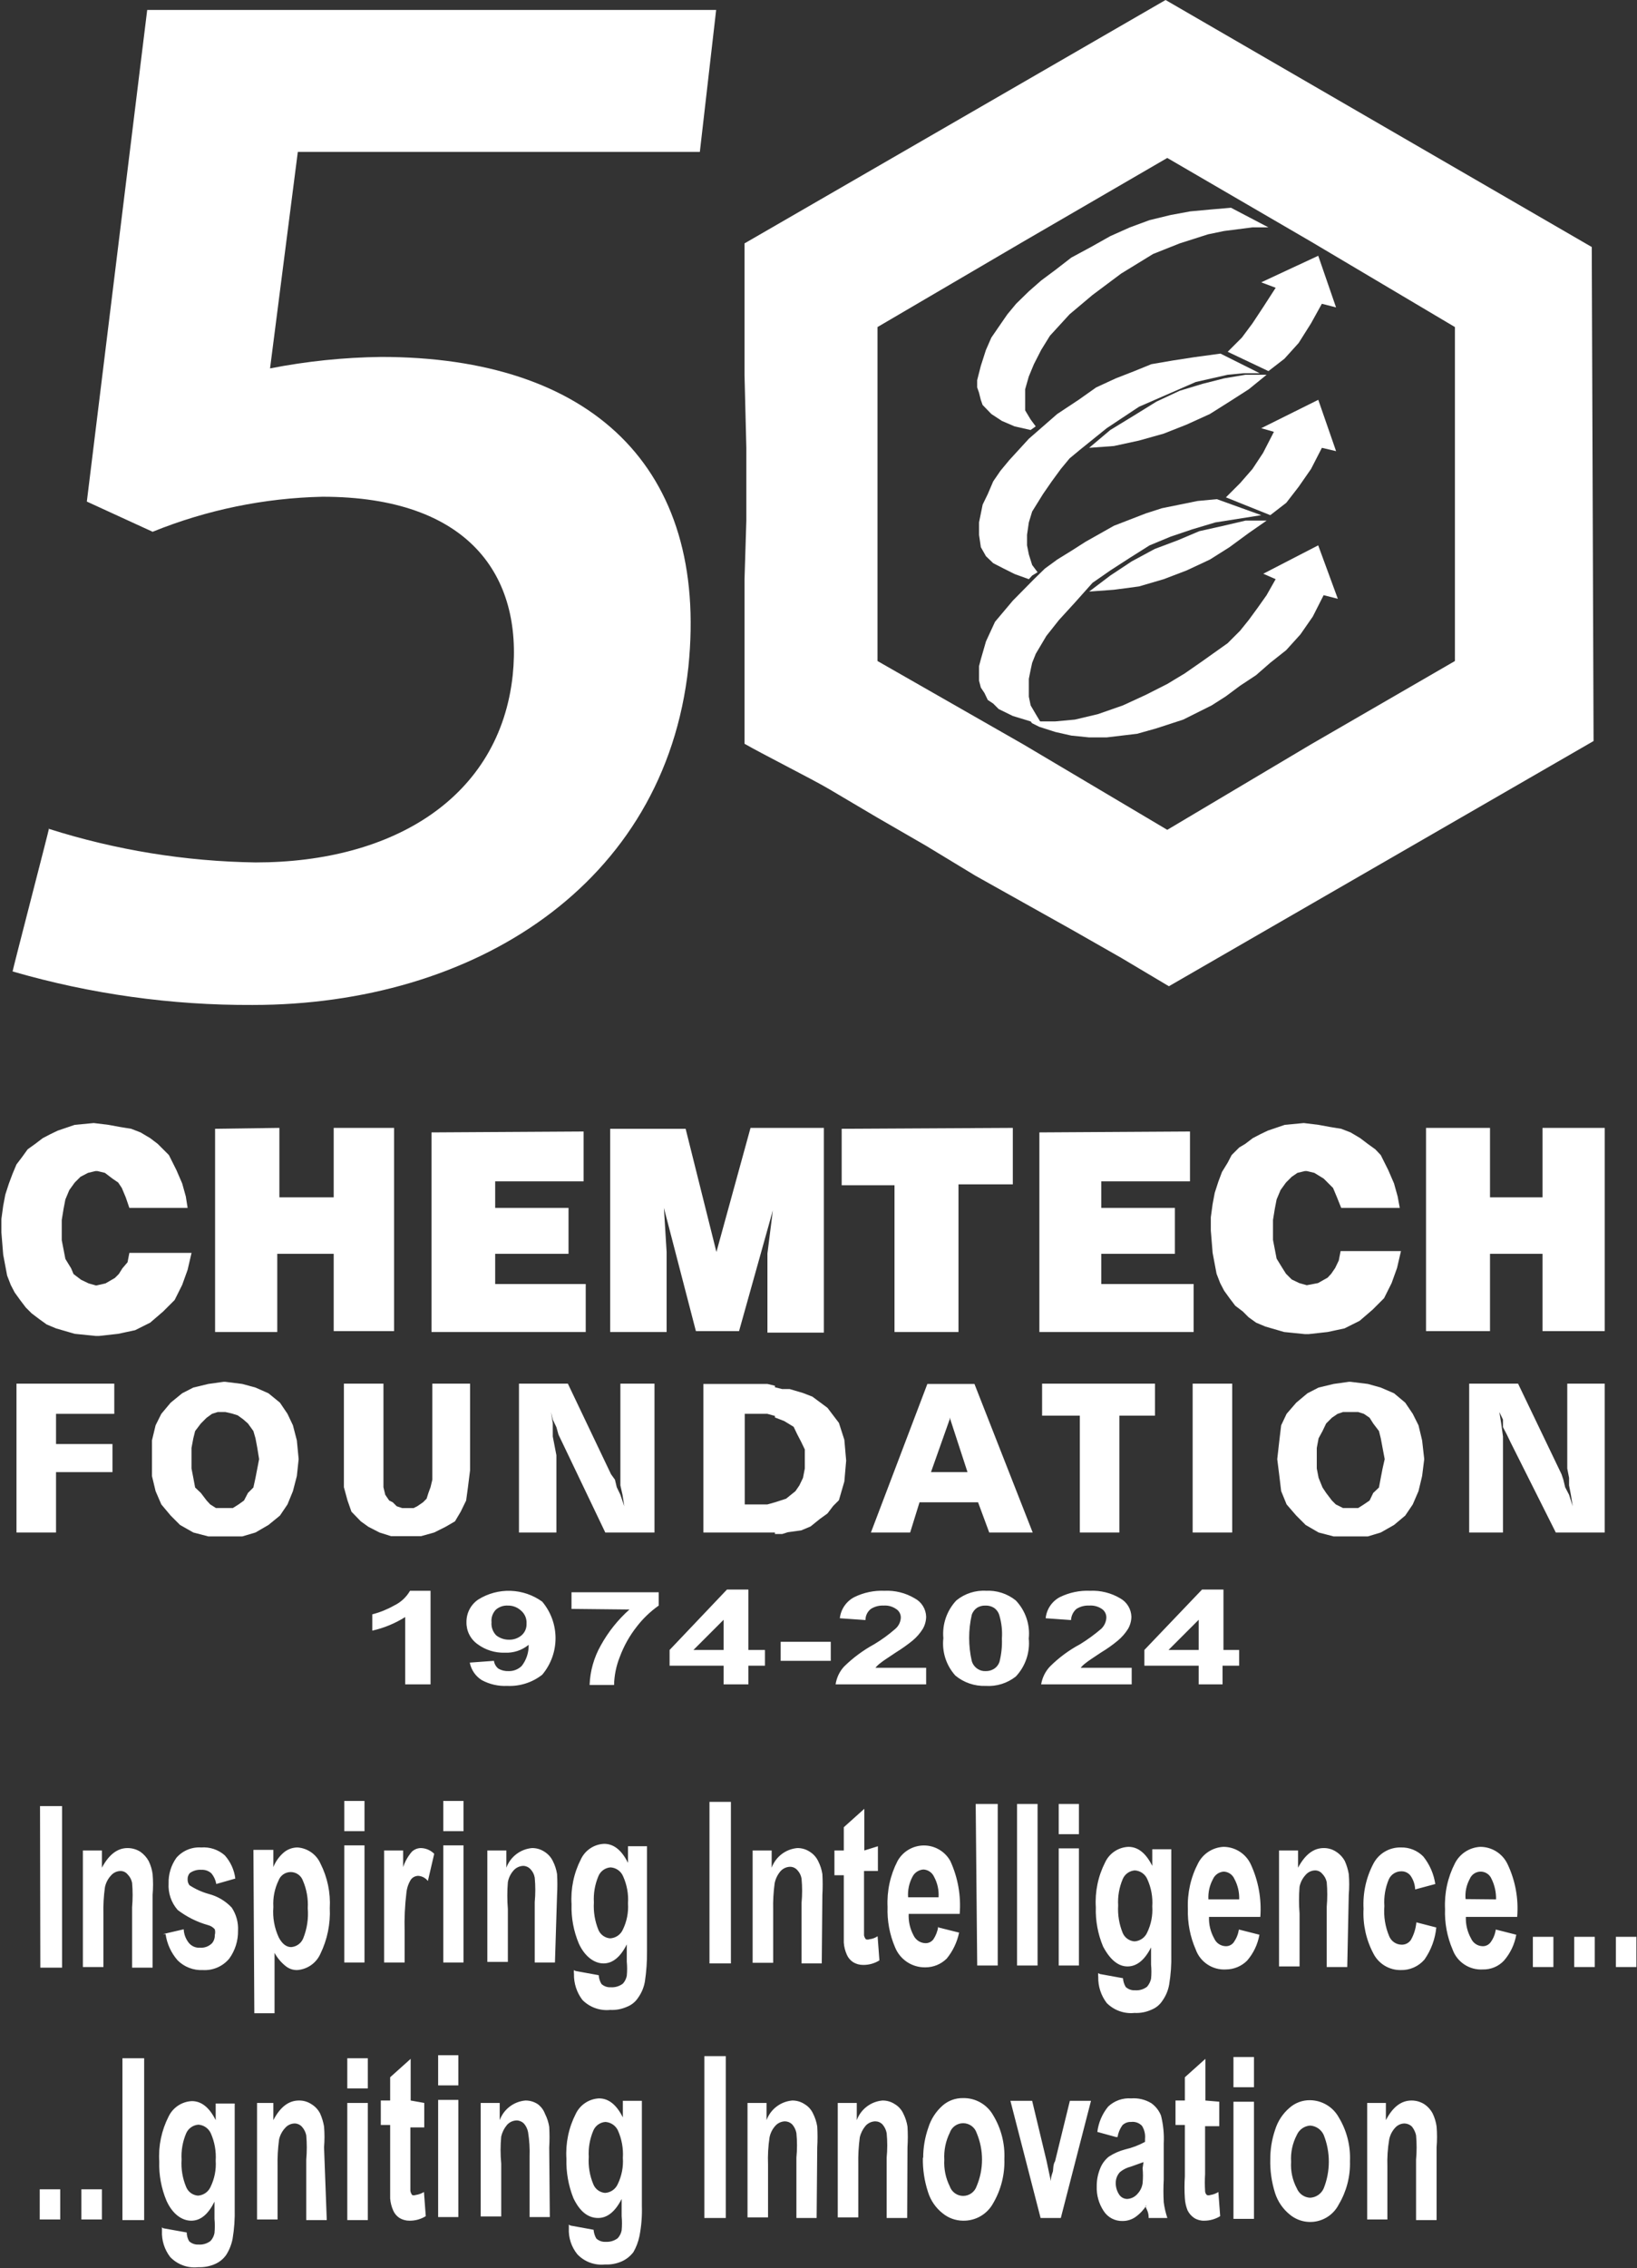 <?xml version="1.0" encoding="UTF-8"?> <svg xmlns="http://www.w3.org/2000/svg" width="847" height="1173" viewBox="0 0 847 1173" fill="none"><rect x="0" y="0" width="847" height="1173" fill="#333333" stroke="none"/> <path fill-rule="evenodd" clip-rule="evenodd" d="M603.079 0L385.223 125.872V193.962L386.16 231.599V269.235L385.223 299.532V310.62V384.644C389.356 387.049 397.684 391.407 406.152 395.837C415.282 400.615 424.575 405.477 428.95 408.07L453.781 422.75L478.924 437.273L504.692 452.89L529.523 466.789L554.354 480.688L580.122 495.368L604.796 510.048L824.526 383.239L823.589 127.746L603.079 0ZM678.293 124.942L603.958 81.684L529.465 124.942L454.035 169.138V255.5V341.861L529.465 384.964L603.958 429.16L678.293 384.964L752.786 341.861V255.5V169.138L678.293 124.942Z" fill="white"></path> <path fill-rule="evenodd" clip-rule="evenodd" d="M635.219 181.933L642.558 174.593L648.024 167.253L653.49 158.976L660.049 148.825L652.553 146.014L682.069 132.271L691.283 158.976L683.943 157.102L678.321 167.253L671.918 177.404L664.578 185.524L656.301 191.927L635.219 181.933Z" fill="white"></path> <path fill-rule="evenodd" clip-rule="evenodd" d="M634.301 257.214L641.641 249.874L648.044 242.534L653.51 234.257L659.132 223.325L652.573 221.451L682.089 206.771L691.303 233.32L683.963 231.602L678.341 242.534L671.938 251.748L665.535 260.025L657.258 266.428L634.301 257.214Z" fill="white"></path> <path fill-rule="evenodd" clip-rule="evenodd" d="M537.751 373.081H546.029L556.179 372.144L568.048 369.333L581.01 364.804L592.879 359.338L603.968 353.716L613.025 348.25L622.239 341.847L635.201 332.633L641.604 326.23L646.133 320.608L650.818 314.205L655.347 307.802L660.032 299.525L653.629 296.714L682.052 282.034L692.203 309.676L684.863 307.802L679.24 318.89L672.838 328.104L665.497 336.225L657.221 342.784L649.88 349.187L641.604 354.653L634.264 360.119L626.924 364.804L612.244 372.144L598.345 376.673L588.351 379.484L572.578 381.358H563.519L554.305 380.421L546.029 378.547L537.751 375.892L534.003 374.018L533.223 373.081H537.751Z" fill="white"></path> <path fill-rule="evenodd" clip-rule="evenodd" d="M563.535 305.939L576.341 305.002L589.303 303.284L602.108 299.536L613.977 295.007L626.003 289.385L636.154 282.982L646.148 275.642L655.363 269.239H644.431L632.405 272.05L620.537 274.705L609.449 279.39L597.424 283.919L585.555 290.322L574.467 297.662L563.535 305.939Z" fill="white"></path> <path fill-rule="evenodd" clip-rule="evenodd" d="M563.535 231.601L576.341 230.664L589.303 227.853L602.108 224.261L613.977 219.576L626.003 214.11L636.154 207.707L646.148 201.304L655.363 193.808H644.431L633.342 195.682L622.255 198.493L610.386 202.085L598.361 207.707L586.492 215.047L574.467 222.387L563.535 231.601Z" fill="white"></path> <path fill-rule="evenodd" clip-rule="evenodd" d="M656.297 117.594L636.932 107.443L626 108.38L615.849 109.317L605.699 111.191L594.767 113.846L584.615 117.594L574.465 122.123L564.47 127.745L554.318 133.211L546.042 139.614L538.702 145.08L532.299 150.702L525.74 157.105L521.211 162.571L516.682 169.13L512.934 174.596L510.123 180.998L507.468 189.275L505.594 196.615V200.363L506.531 203.018L507.468 206.766L508.405 209.421L512.934 214.106L518.4 217.698L524.959 220.509L533.236 222.383L535.891 220.509L533.236 216.917L530.425 212.232V206.766V201.301L532.299 194.741L534.954 188.338L538.702 180.998L543.231 173.659L553.381 162.571L565.25 152.576L580.087 141.488L596.641 131.337L610.384 125.871L625.063 121.186L633.34 119.468L640.68 118.531L648.02 117.594H656.297Z" fill="white"></path> <path fill-rule="evenodd" clip-rule="evenodd" d="M651.8 193.024L631.498 182.873L617.755 184.747L606.667 186.465L595.735 188.339L586.521 192.087L577.308 195.679L567.156 200.364L558.099 206.767L547.011 214.107L532.331 226.913L522.179 238.001L517.651 243.467L513.903 248.933L511.092 255.492L508.436 260.958L506.562 270.172V276.575L507.499 282.978L510.155 287.663L513.903 291.255L519.368 294.066L524.99 296.877L532.331 299.532L534.048 297.658L536.859 295.94L534.048 292.192L532.331 286.726L531.394 282.041V276.575L532.331 270.172L534.048 264.55L536.859 260.021L539.67 255.492L544.2 248.933L548.885 242.53L553.413 237.064L558.88 232.535L572.623 221.447L589.333 210.359L604.013 203.956L618.692 197.553L626.969 195.679L635.247 193.805L643.523 193.024H651.8Z" fill="white"></path> <path fill-rule="evenodd" clip-rule="evenodd" d="M629.624 258.151L652.581 266.428L640.712 268.302L628.843 270.176L616.818 273.768L605.73 277.516L594.798 282.045L584.647 288.448L574.497 295.007L565.282 301.41L556.224 311.561L547.948 320.619L541.389 328.896L535.922 338.11L534.048 342.795L533.268 346.387L532.331 351.072V355.601V360.286L533.268 364.815L535.922 369.344L538.733 374.029H536.859L533.268 373.092L524.053 370.281L516.714 366.689L513.903 363.878L511.092 362.004L509.373 358.412L507.499 355.601L506.562 352.009V348.261V344.513L507.499 340.921L510.155 331.707L514.84 321.556L524.053 310.624L534.985 299.536L540.607 294.07L547.011 289.385L554.35 284.856L561.691 280.171L576.371 271.894L592.924 265.491L601.201 262.836L610.415 260.962L619.63 259.088L629.624 258.151Z" fill="white"></path> <path fill-rule="evenodd" clip-rule="evenodd" d="M25.409 428.685C59.978 439.648 95.966 445.488 132.228 446.02C204.065 446.02 258.569 411.975 265.284 349.195C270.594 297.815 242.64 256.899 166.898 256.899C136.733 257.546 106.938 263.685 78.974 275.015L44.93 259.398L76.163 5.155H370.542L362.109 78.554H154.092L139.724 190.527C158.663 186.819 177.898 184.833 197.194 184.593C305.42 184.593 366.794 241.282 356.174 344.978C343.993 457.733 244.982 519.732 130.666 519.732C88.665 519.931 46.852 514.093 6.512 502.397C6.512 501.616 25.409 428.997 25.409 428.217" fill="white"></path> <path fill-rule="evenodd" clip-rule="evenodd" d="M743.304 1148.15H732.685V1116.92C733.062 1112.71 733.062 1108.47 732.685 1104.27C732.313 1102.61 731.565 1101.06 730.499 1099.74C729.479 1098.78 728.148 1098.23 726.751 1098.18C725.797 1098.18 724.857 1098.39 723.994 1098.8C723.131 1099.2 722.366 1099.79 721.753 1100.52C720.247 1102.19 719.222 1104.24 718.786 1106.45C718 1111.09 717.686 1115.8 717.849 1120.51V1147.84H707.386V1087.56H717.068V1096.46C720.66 1089.59 725.033 1086.31 730.343 1086.31C732.662 1086.3 734.935 1086.95 736.902 1088.18C738.744 1089.4 740.248 1091.07 741.274 1093.02C742.298 1095.14 742.983 1097.41 743.304 1099.74C743.607 1103.32 743.607 1106.93 743.304 1110.51V1148.15ZM668.031 1118.01C667.719 1122.78 668.746 1127.54 670.998 1131.75C671.563 1133.13 672.51 1134.32 673.727 1135.18C674.945 1136.03 676.382 1136.53 677.87 1136.59C679.375 1136.52 680.83 1136.02 682.071 1135.17C683.312 1134.31 684.291 1133.13 684.897 1131.75C688.435 1122.88 688.435 1112.98 684.897 1104.11C684.276 1102.74 683.294 1101.57 682.056 1100.71C680.818 1099.86 679.37 1099.36 677.87 1099.27C676.392 1099.37 674.971 1099.88 673.76 1100.73C672.548 1101.58 671.593 1102.75 670.998 1104.11C668.749 1108.38 667.722 1113.19 668.031 1118.01ZM657.256 1117.07C657.198 1111.76 658.043 1106.48 659.754 1101.45C661.116 1097.02 663.717 1093.06 667.25 1090.05C670.178 1087.47 673.966 1086.08 677.87 1086.15C680.909 1086.19 683.884 1087.03 686.49 1088.6C689.097 1090.16 691.242 1092.39 692.706 1095.05C696.827 1101.86 698.837 1109.74 698.484 1117.7C698.722 1125.54 696.718 1133.29 692.706 1140.03C691.586 1142.24 689.983 1144.18 688.014 1145.69C686.046 1147.2 683.762 1148.25 681.333 1148.76C678.903 1149.27 676.39 1149.23 673.98 1148.64C671.569 1148.04 669.322 1146.92 667.407 1145.34C663.832 1142.47 661.173 1138.61 659.754 1134.25C657.927 1128.5 657.083 1122.48 657.256 1116.45M638.203 1086.93H648.822V1147.52H638.203V1086.93ZM638.203 1063.82H648.822V1079.44H638.203V1063.82ZM630.864 1086.93V1099.58H623.523V1124.41C623.345 1127.27 623.345 1130.14 623.523 1133C623.51 1133.41 623.587 1133.82 623.749 1134.2C623.911 1134.58 624.154 1134.91 624.46 1135.19C625.015 1135.39 625.623 1135.39 626.178 1135.19C627.676 1134.96 629.112 1134.43 630.395 1133.63L631.332 1146.12C628.846 1147.66 625.979 1148.47 623.055 1148.46C621.235 1148.52 619.439 1148.03 617.901 1147.06C616.436 1146.08 615.252 1144.73 614.465 1143.15C613.656 1141.16 613.182 1139.05 613.06 1136.91C612.808 1133.11 612.808 1129.3 613.06 1125.5V1098.96H608.219V1086.31H613.06V1074.28L623.679 1064.76V1086.31L630.864 1086.93ZM591.665 1118.16L585.105 1120.51C583.043 1121.01 581.121 1121.97 579.483 1123.32C578.06 1124.84 577.277 1126.86 577.297 1128.94C577.269 1131.05 577.867 1133.11 579.015 1134.87C579.463 1135.59 580.084 1136.18 580.822 1136.59C581.559 1137 582.388 1137.21 583.231 1137.22C584.289 1137.16 585.324 1136.88 586.266 1136.4C587.208 1135.91 588.037 1135.23 588.698 1134.41C590.043 1132.93 590.913 1131.08 591.196 1129.1C591.439 1126.5 591.439 1123.89 591.196 1121.29L591.665 1118.16ZM577.453 1105.2L567.771 1102.55C568.364 1097.73 570.313 1093.18 573.392 1089.43C574.97 1087.94 576.84 1086.8 578.884 1086.07C580.927 1085.35 583.099 1085.05 585.261 1085.21C588.925 1084.93 592.587 1085.8 595.726 1087.71C597.972 1089.32 599.707 1091.54 600.722 1094.11C601.899 1098.81 602.373 1103.65 602.128 1108.48V1127.22C601.909 1131.12 601.909 1135.03 602.128 1138.94C602.489 1141.7 603.116 1144.42 604.002 1147.06H594.32C594.32 1145.96 594.319 1144.56 593.226 1142.37C592.133 1140.18 593.226 1140.81 593.226 1140.5C591.712 1142.88 589.75 1144.95 587.448 1146.59C585.518 1147.91 583.231 1148.62 580.889 1148.62C578.943 1148.68 577.014 1148.24 575.289 1147.34C573.565 1146.44 572.104 1145.1 571.051 1143.46C568.543 1139.68 567.287 1135.2 567.459 1130.66C567.426 1127.56 568.01 1124.48 569.177 1121.6C570.102 1119.15 571.666 1117 573.705 1115.35C576.296 1113.66 579.143 1112.39 582.138 1111.61C585.735 1110.78 589.203 1109.47 592.446 1107.7V1106.14C592.686 1103.79 592.137 1101.43 590.884 1099.42C590.175 1098.67 589.295 1098.08 588.317 1097.73C587.34 1097.38 586.292 1097.26 585.261 1097.39C584.428 1097.35 583.594 1097.47 582.814 1097.77C582.033 1098.07 581.325 1098.52 580.733 1099.11C579.435 1100.92 578.578 1103.01 578.234 1105.2M538.411 1147.06L522.794 1086.46H534.039L541.534 1117.7L543.721 1128C543.721 1125.35 544.658 1123.63 544.814 1122.85C544.97 1122.07 544.814 1119.41 545.908 1117.7L553.56 1086.46H564.492L548.875 1147.06H538.411ZM488.593 1116.92C488.318 1121.66 489.287 1126.4 491.404 1130.66C491.897 1132.11 492.833 1133.37 494.079 1134.26C495.326 1135.16 496.82 1135.64 498.353 1135.64C499.887 1135.64 501.381 1135.16 502.627 1134.26C503.874 1133.37 504.81 1132.11 505.303 1130.66C507.154 1126.29 508.108 1121.59 508.108 1116.84C508.108 1112.09 507.154 1107.39 505.303 1103.02C504.81 1101.56 503.874 1100.3 502.627 1099.41C501.381 1098.52 499.887 1098.04 498.353 1098.04C496.82 1098.04 495.326 1098.52 494.079 1099.41C492.833 1100.3 491.897 1101.56 491.404 1103.02C489.288 1107.33 488.32 1112.12 488.593 1116.92ZM477.662 1115.98C477.654 1110.66 478.551 1105.38 480.316 1100.36C481.68 1095.96 484.217 1092.02 487.656 1088.96C490.583 1086.38 494.372 1084.99 498.275 1085.06C501.44 1084.99 504.565 1085.78 507.315 1087.35C510.065 1088.92 512.338 1091.2 513.892 1093.96C518.013 1100.77 520.024 1108.65 519.67 1116.6C519.929 1124.6 517.926 1132.5 513.892 1139.4C512.372 1142.2 510.111 1144.53 507.356 1146.13C504.601 1147.72 501.459 1148.53 498.275 1148.46C494.464 1148.43 490.776 1147.11 487.812 1144.71C484.188 1141.89 481.518 1138.02 480.16 1133.63C478.274 1127.88 477.377 1121.86 477.505 1115.82M469.384 1147.06H458.765V1115.82C459.173 1111.62 459.173 1107.38 458.765 1103.17C458.455 1101.49 457.7 1099.93 456.578 1098.64C456.092 1098.14 455.509 1097.75 454.865 1097.48C454.22 1097.21 453.528 1097.08 452.83 1097.08C451.881 1097.11 450.946 1097.33 450.086 1097.73C449.226 1098.13 448.459 1098.71 447.833 1099.42C446.389 1101.14 445.373 1103.17 444.866 1105.36C444.237 1110.02 443.976 1114.72 444.085 1119.41V1146.74H433.466V1087.56H443.304V1096.46C444.328 1093.68 446.12 1091.25 448.47 1089.46C450.82 1087.66 453.631 1086.57 456.578 1086.31C458.852 1086.28 461.082 1086.93 462.982 1088.18C464.898 1089.31 466.423 1091 467.354 1093.02C468.43 1095.13 469.168 1097.4 469.541 1099.74C469.764 1103.33 469.764 1106.92 469.541 1110.51L469.384 1147.06ZM422.534 1147.06H412.071V1115.82C412.478 1111.62 412.478 1107.38 412.071 1103.17C411.761 1101.49 411.005 1099.93 409.884 1098.64C408.881 1097.66 407.54 1097.1 406.136 1097.08C405.186 1097.11 404.252 1097.33 403.392 1097.73C402.532 1098.13 401.764 1098.71 401.139 1099.42C399.633 1101.1 398.607 1103.15 398.171 1105.36C397.461 1110.01 397.2 1114.72 397.391 1119.41V1146.74H386.771V1087.56H396.61V1096.46C397.634 1093.68 399.425 1091.25 401.775 1089.46C404.125 1087.66 406.937 1086.57 409.884 1086.31C412.157 1086.28 414.387 1086.93 416.286 1088.18C418.203 1089.31 419.729 1091 420.66 1093.02C421.735 1095.13 422.473 1097.4 422.846 1099.74C423.053 1103.33 423.053 1106.92 422.846 1110.51L422.534 1147.06ZM364.439 1063.35H375.527V1147.06H364.439V1063.35ZM304.626 1115.51C304.314 1120.31 305.115 1125.12 306.968 1129.57C307.459 1130.81 308.291 1131.9 309.367 1132.7C310.444 1133.5 311.722 1133.98 313.059 1134.09C314.463 1134.01 315.818 1133.55 316.975 1132.75C318.132 1131.95 319.046 1130.85 319.618 1129.57C321.675 1125.35 322.591 1120.66 322.273 1115.98C322.578 1111.16 321.721 1106.34 319.774 1101.92C319.202 1100.64 318.288 1099.54 317.131 1098.74C315.974 1097.94 314.619 1097.47 313.215 1097.39C311.856 1097.49 310.553 1097.97 309.449 1098.77C308.346 1099.57 307.486 1100.66 306.968 1101.92C305.154 1106.21 304.352 1110.86 304.626 1115.51ZM295.1 1150.96L307.124 1153.15C307.256 1154.74 307.736 1156.29 308.53 1157.68C309.18 1158.27 309.944 1158.73 310.776 1159.03C311.608 1159.32 312.491 1159.45 313.372 1159.39C315.611 1159.54 317.827 1158.87 319.618 1157.52C320.66 1156.38 321.363 1154.98 321.648 1153.46C321.878 1151.02 321.878 1148.56 321.648 1146.12V1137.22C318.316 1143.78 314.257 1147.06 309.467 1147.06C304.158 1147.06 299.941 1143.62 296.661 1136.75C294.105 1130.29 292.883 1123.39 293.07 1116.45C292.568 1108.4 294.24 1100.36 297.911 1093.18C299.009 1090.89 300.706 1088.94 302.824 1087.54C304.941 1086.13 307.398 1085.33 309.935 1085.21C314.933 1085.21 318.994 1088.49 322.273 1095.05V1086.46H332.112V1140.81C332.282 1146.05 331.862 1151.28 330.862 1156.43C330.27 1159.33 329.215 1162.13 327.739 1164.7C326.218 1166.71 324.236 1168.31 321.961 1169.39C319.177 1170.67 316.122 1171.26 313.059 1171.11C310.417 1171.39 307.744 1171.06 305.251 1170.14C302.757 1169.22 300.513 1167.73 298.692 1165.8C295.635 1162.01 294.079 1157.23 294.319 1152.37C294.319 1152.37 294.319 1151.27 294.319 1150.49M284.48 1146.59H274.017V1115.35C274.165 1111.12 273.904 1106.89 273.236 1102.7C272.926 1101.03 272.171 1099.46 271.049 1098.18C270.047 1097.19 268.705 1096.63 267.302 1096.61C266.352 1096.64 265.418 1096.86 264.557 1097.26C263.697 1097.66 262.93 1098.24 262.304 1098.96C260.861 1100.67 259.844 1102.71 259.337 1104.89C258.887 1109.56 258.887 1114.27 259.337 1118.95V1146.28H248.717V1087.56H258.556V1096.46C259.58 1093.68 261.371 1091.25 263.721 1089.46C266.071 1087.66 268.883 1086.57 271.83 1086.31C274.104 1086.28 276.334 1086.93 278.234 1088.18C279.942 1089.45 281.245 1091.18 281.981 1093.18C283.057 1095.29 283.795 1097.55 284.168 1099.89C284.375 1103.48 284.375 1107.08 284.168 1110.67L284.48 1146.59ZM226.698 1085.99H237.161V1146.59H226.698V1085.99ZM226.698 1062.88H237.161V1078.5H226.698V1062.88ZM219.514 1087.56V1100.21H212.33V1124.41C212.33 1129.41 212.33 1132.22 212.33 1133C212.449 1133.8 212.772 1134.55 213.267 1135.19C213.821 1135.39 214.431 1135.39 214.985 1135.19C216.535 1134.97 218.023 1134.44 219.358 1133.63L220.295 1146.12C217.764 1147.69 214.839 1148.5 211.862 1148.46C210.047 1148.48 208.263 1147.99 206.708 1147.06C205.251 1146.11 204.109 1144.75 203.428 1143.15C202.557 1141.17 202.029 1139.06 201.867 1136.91C201.867 1135.03 201.867 1131.28 201.867 1125.5V1098.96H197.026V1086.31H201.867V1074.28L212.486 1064.76V1086.31L219.514 1087.56ZM179.691 1087.56H190.31V1148.15H179.691V1087.56ZM179.691 1064.44H190.31V1080.06H179.691V1064.44ZM169.072 1148.15H158.452V1116.92C158.829 1112.71 158.829 1108.47 158.452 1104.27C158.09 1102.57 157.281 1101.01 156.109 1099.74C155.164 1098.76 153.874 1098.2 152.518 1098.18C151.565 1098.18 150.623 1098.39 149.76 1098.8C148.897 1099.2 148.133 1099.79 147.52 1100.52C145.97 1102.18 144.892 1104.23 144.397 1106.45C143.768 1111.11 143.507 1115.81 143.616 1120.51V1147.84H132.997V1087.56H141.429V1096.46C145.021 1089.59 149.394 1086.31 154.703 1086.31C156.977 1086.28 159.207 1086.93 161.107 1088.18C163.035 1089.34 164.602 1091.02 165.635 1093.02C166.59 1095.17 167.272 1097.42 167.666 1099.74C167.968 1103.32 167.968 1106.93 167.666 1110.51L169.072 1148.15ZM93.954 1116.92C93.642 1121.72 94.443 1126.53 96.296 1130.97C96.787 1132.22 97.618 1133.3 98.695 1134.11C99.771 1134.91 101.05 1135.39 102.387 1135.5C103.791 1135.42 105.146 1134.96 106.303 1134.16C107.46 1133.36 108.374 1132.26 108.946 1130.97C111.003 1126.75 111.919 1122.07 111.602 1117.38C111.906 1112.57 111.049 1107.75 109.102 1103.33C108.543 1102.07 107.652 1100.98 106.525 1100.18C105.398 1099.38 104.076 1098.91 102.7 1098.8C101.318 1098.89 99.989 1099.36 98.858 1100.16C97.728 1100.96 96.841 1102.06 96.296 1103.33C94.482 1107.62 93.681 1112.27 93.954 1116.92ZM84.427 1152.37L96.609 1154.55C96.627 1156.14 97.058 1157.7 97.859 1159.08C98.508 1159.68 99.271 1160.14 100.103 1160.43C100.935 1160.73 101.819 1160.85 102.7 1160.8C104.942 1160.97 107.169 1160.3 108.946 1158.93C109.988 1157.79 110.691 1156.38 110.976 1154.86C111.206 1152.42 111.206 1149.97 110.976 1147.52V1138.62C107.697 1145.18 103.793 1148.46 98.952 1148.46C94.111 1148.46 89.269 1145.03 86.146 1138.15C83.456 1131.73 82.177 1124.81 82.397 1117.85C81.895 1109.8 83.568 1101.77 87.239 1094.58C88.337 1092.29 90.034 1090.34 92.152 1088.94C94.269 1087.54 96.727 1086.74 99.263 1086.62C104.261 1086.62 108.322 1089.9 111.602 1096.46V1087.87H121.439V1142.21C121.57 1147.44 121.205 1152.67 120.347 1157.83C119.778 1160.77 118.666 1163.58 117.067 1166.11C115.651 1168.15 113.708 1169.77 111.445 1170.79C108.652 1172.05 105.604 1172.64 102.543 1172.51C99.877 1172.81 97.177 1172.49 94.657 1171.57C92.136 1170.64 89.865 1169.15 88.02 1167.2C85.082 1163.36 83.589 1158.6 83.803 1153.77V1151.9M63.345 1064.44H74.589V1148.15H63.345V1064.44ZM42.106 1132.22H52.725V1147.84H42.106V1132.22ZM20.555 1132.22H31.174V1147.84H20.555V1132.22ZM836.069 1001.66H846.688V1017.28H836.069V1001.66ZM814.518 1001.66H825.138V1017.28H814.518V1001.66ZM793.122 1001.66H803.742V1017.28H793.122V1001.66ZM774.07 982.298C774.157 978.621 773.353 974.977 771.727 971.678C771.265 970.568 770.484 969.62 769.484 968.953C768.483 968.286 767.308 967.93 766.105 967.93C764.903 967.93 763.728 968.286 762.727 968.953C761.727 969.62 760.946 970.568 760.484 971.678C758.728 974.87 757.967 978.514 758.297 982.142L774.07 982.298ZM774.07 997.915L784.533 1000.57C783.659 1005.55 781.446 1010.19 778.131 1014C776.729 1015.48 775.03 1016.65 773.147 1017.43C771.263 1018.21 769.237 1018.58 767.199 1018.53C763.832 1018.73 760.491 1017.83 757.676 1015.97C754.861 1014.12 752.723 1011.4 751.582 1008.22C748.749 1001.62 747.416 994.474 747.678 987.295C747.279 979.067 749.057 970.879 752.832 963.558C754.087 961.126 755.959 959.066 758.262 957.586C760.564 956.106 763.215 955.257 765.949 955.124C768.893 955.133 771.774 955.973 774.261 957.548C776.748 959.123 778.739 961.369 780.005 964.026C784.059 972.533 785.784 981.964 785.002 991.356H758.453C758.303 995.225 759.221 999.062 761.108 1002.44C761.622 1003.64 762.471 1004.66 763.552 1005.38C764.633 1006.1 765.9 1006.49 767.199 1006.5C767.988 1006.51 768.767 1006.33 769.473 1005.98C770.179 1005.62 770.791 1005.11 771.259 1004.47C772.677 1002.54 773.59 1000.29 773.914 997.915M742.68 974.333L732.217 977.144C732.119 974.627 731.306 972.189 729.874 970.117C729.318 969.363 728.586 968.756 727.743 968.348C726.899 967.94 725.969 967.743 725.033 967.774C723.689 967.768 722.372 968.147 721.237 968.867C720.103 969.586 719.198 970.616 718.63 971.835C716.756 976.216 715.953 980.98 716.288 985.734C715.847 991.065 716.704 996.423 718.786 1001.35C719.307 1002.63 720.191 1003.72 721.33 1004.5C722.468 1005.28 723.811 1005.7 725.189 1005.72C726.142 1005.75 727.086 1005.54 727.933 1005.1C728.779 1004.66 729.501 1004.02 730.03 1003.22C731.592 1000.44 732.55 997.35 732.841 994.167L743.149 996.822C742.58 1002.77 740.482 1008.47 737.058 1013.38C735.541 1015.15 733.645 1016.56 731.51 1017.51C729.375 1018.46 727.055 1018.91 724.72 1018.84C721.826 1018.88 718.98 1018.11 716.498 1016.62C714.016 1015.13 711.997 1012.98 710.666 1010.41C706.857 1003.27 705.074 995.22 705.512 987.139C705.078 979.008 706.859 970.912 710.666 963.714C712.03 961.149 714.083 959.015 716.594 957.553C719.104 956.091 721.972 955.358 724.877 955.437C727.021 955.382 729.155 955.77 731.143 956.576C733.131 957.382 734.932 958.589 736.433 960.122C739.784 964.313 741.942 969.331 742.68 974.646M697.079 1017.28H686.46V986.046C686.831 981.837 686.831 977.605 686.46 973.396C686.135 971.737 685.318 970.213 684.117 969.024C683.681 968.491 683.133 968.061 682.513 967.764C681.892 967.467 681.213 967.311 680.525 967.306C679.572 967.31 678.631 967.521 677.768 967.926C676.905 968.33 676.14 968.918 675.528 969.648C673.947 971.353 672.866 973.46 672.404 975.739C672.028 980.364 672.028 985.012 672.404 989.638V1016.97H661.785V956.998H671.623V965.9C675.215 959.185 679.588 955.749 684.897 955.749C687.171 955.721 689.401 956.374 691.301 957.623C693.191 958.833 694.748 960.498 695.829 962.464C696.784 964.609 697.466 966.865 697.86 969.18C698.162 972.765 698.162 976.37 697.86 979.955L697.079 1017.28ZM641.17 982.298C641.298 978.599 640.436 974.932 638.672 971.678C638.204 970.604 637.443 969.682 636.477 969.02C635.51 968.357 634.376 967.979 633.205 967.93C632 968 630.837 968.402 629.845 969.091C628.853 969.78 628.07 970.729 627.584 971.835C625.849 975.038 625.038 978.66 625.241 982.298H641.17ZM641.17 997.915L651.633 1000.57C650.759 1005.55 648.546 1010.19 645.231 1014C642.322 1016.89 638.396 1018.51 634.299 1018.53C630.932 1018.73 627.591 1017.83 624.776 1015.97C621.961 1014.12 619.823 1011.4 618.682 1008.22C615.795 1001.63 614.408 994.485 614.621 987.295C614.271 979.053 616.103 970.865 619.932 963.558C621.187 961.126 623.06 959.066 625.363 957.586C627.665 956.106 630.315 955.257 633.049 955.124C635.993 955.133 638.874 955.973 641.361 957.548C643.848 959.123 645.839 961.369 647.105 964.026C651.083 972.558 652.804 981.968 652.102 991.356H625.553C625.403 995.225 626.321 999.062 628.208 1002.44C628.711 1003.61 629.535 1004.62 630.586 1005.34C631.637 1006.05 632.87 1006.46 634.142 1006.5C634.958 1006.54 635.769 1006.37 636.504 1006.01C637.239 1005.66 637.876 1005.13 638.359 1004.47C639.734 1002.52 640.642 1000.28 641.014 997.915M578.546 985.421C578.254 990.274 579.055 995.13 580.889 999.633C581.403 1000.85 582.244 1001.91 583.319 1002.68C584.394 1003.45 585.661 1003.91 586.98 1004.01C588.384 1003.93 589.739 1003.46 590.896 1002.66C592.053 1001.86 592.967 1000.76 593.539 999.476C595.596 995.257 596.511 990.573 596.194 985.89C596.517 981.122 595.659 976.348 593.695 971.991C593.162 970.666 592.261 969.522 591.099 968.692C589.937 967.862 588.561 967.381 587.135 967.306C585.776 967.406 584.473 967.883 583.369 968.683C582.266 969.483 581.407 970.574 580.889 971.835C579.075 976.123 578.273 980.772 578.546 985.421ZM569.02 1020.87L581.046 1023.06C581.15 1024.66 581.631 1026.21 582.451 1027.59C583.1 1028.18 583.864 1028.64 584.696 1028.94C585.528 1029.23 586.411 1029.36 587.292 1029.3C589.534 1029.48 591.762 1028.81 593.539 1027.43C594.523 1026.25 595.218 1024.86 595.569 1023.37C595.805 1020.93 595.805 1018.47 595.569 1016.03V1007.13C592.238 1013.69 588.177 1016.97 583.388 1016.97C578.598 1016.97 574.382 1013.53 570.738 1006.66C568.048 1000.24 566.77 993.316 566.99 986.358C566.488 978.308 568.16 970.271 571.831 963.089C572.915 960.788 574.609 958.829 576.73 957.425C578.85 956.021 581.315 955.225 583.857 955.124C588.854 955.124 592.914 958.404 596.194 964.963V956.374H606.032V1010.72C606.163 1015.95 605.797 1021.18 604.939 1026.34C604.425 1029.32 603.251 1032.15 601.504 1034.61C600.162 1036.72 598.196 1038.36 595.881 1039.3C593.097 1040.59 590.043 1041.18 586.98 1041.02C584.352 1041.29 581.696 1040.97 579.21 1040.07C576.723 1039.18 574.468 1037.74 572.612 1035.86C569.676 1032.01 568.135 1027.28 568.24 1022.43C568.168 1021.76 568.168 1021.08 568.24 1020.4M547.781 955.905H558.245V1016.5H547.781V955.905ZM547.781 932.948H558.245V948.565H547.781V932.948ZM526.23 932.948H536.849V1016.5H526.23V932.948ZM504.835 932.948H516.235V1016.5H505.616L504.835 932.948ZM485.626 981.205C485.866 977.514 485.055 973.832 483.284 970.585C482.801 969.521 482.037 968.61 481.073 967.949C480.11 967.288 478.983 966.904 477.817 966.837C476.593 966.913 475.412 967.315 474.396 968.002C473.38 968.688 472.566 969.634 472.039 970.741C470.359 973.961 469.603 977.582 469.853 981.205H485.626ZM485.626 996.822L496.245 999.476C495.224 1004.4 493.027 1009.01 489.842 1012.91C488.383 1014.35 486.652 1015.5 484.75 1016.28C482.847 1017.05 480.809 1017.45 478.754 1017.44C475.415 1017.49 472.137 1016.54 469.35 1014.7C466.563 1012.86 464.397 1010.22 463.137 1007.13C460.304 1000.53 458.971 993.381 459.233 986.202C458.834 977.974 460.612 969.786 464.387 962.464C465.737 960.023 467.717 957.989 470.12 956.572C472.523 955.155 475.262 954.408 478.052 954.408C480.841 954.408 483.58 955.155 485.983 956.572C488.386 957.989 490.366 960.023 491.716 962.464C495.635 971.012 497.301 980.42 496.558 989.794H470.165C469.975 993.648 470.839 997.482 472.664 1000.88C473.208 1002.05 474.064 1003.05 475.139 1003.77C476.213 1004.48 477.464 1004.89 478.754 1004.94C479.569 1004.97 480.38 1004.81 481.115 1004.45C481.85 1004.1 482.487 1003.57 482.971 1002.91C484.268 1000.93 485.12 998.694 485.47 996.353M454.236 954.812V967.618H447.052V992.136C447.052 997.134 447.052 999.945 447.052 1000.88C447.202 1001.62 447.523 1002.32 447.989 1002.91C448.593 1003.14 449.259 1003.14 449.863 1002.91C451.375 1002.74 452.822 1002.21 454.08 1001.35L455.017 1013.84C452.487 1015.41 449.56 1016.23 446.583 1016.19C444.769 1016.2 442.986 1015.72 441.43 1014.78C439.974 1013.83 438.832 1012.48 438.151 1010.88C437.261 1008.9 436.733 1006.79 436.589 1004.63C436.589 1002.76 436.589 999.008 436.589 993.386V969.804H431.748V956.998H436.589V944.973L447.209 935.447V956.998L454.236 954.812ZM425.188 1015.41H414.725V984.172C415.125 979.965 415.125 975.729 414.725 971.522C414.453 969.878 413.691 968.354 412.539 967.149C412.072 966.613 411.497 966.182 410.85 965.886C410.204 965.59 409.502 965.435 408.791 965.432C407.841 965.455 406.907 965.676 406.046 966.079C405.186 966.482 404.419 967.059 403.793 967.774C402.317 969.529 401.297 971.621 400.826 973.865C400.189 978.469 399.928 983.117 400.045 987.764V1015.09H389.426V956.998H399.265V965.9C400.289 963.124 402.08 960.697 404.43 958.9C406.78 957.103 409.592 956.01 412.539 955.749C414.812 955.721 417.042 956.374 418.942 957.623C420.829 958.79 422.345 960.469 423.314 962.464C424.39 964.575 425.128 966.841 425.501 969.18C425.708 972.769 425.708 976.366 425.501 979.955L425.188 1015.41ZM367.094 931.855H378.181V1015.41H367.094V931.855ZM307.281 983.86C306.988 988.712 307.789 993.569 309.624 998.071C310.138 999.29 310.979 1000.34 312.053 1001.11C313.128 1001.89 314.394 1002.35 315.714 1002.44C317.117 1002.36 318.473 1001.9 319.63 1001.1C320.787 1000.3 321.702 999.199 322.273 997.915C324.33 993.696 325.245 989.011 324.928 984.328C325.251 979.56 324.393 974.786 322.43 970.429C321.896 969.104 320.995 967.96 319.833 967.13C318.671 966.3 317.296 965.819 315.87 965.744C314.511 965.844 313.207 966.321 312.104 967.121C311.001 967.921 310.142 969.012 309.624 970.273C307.809 974.561 307.007 979.211 307.281 983.86ZM297.755 1019.31L309.78 1021.5C309.884 1023.1 310.366 1024.65 311.185 1026.03C311.835 1026.62 312.599 1027.08 313.431 1027.38C314.263 1027.67 315.145 1027.8 316.026 1027.74C318.266 1027.89 320.483 1027.22 322.273 1025.87C323.315 1024.73 324.019 1023.32 324.304 1021.81C324.54 1019.37 324.54 1016.91 324.304 1014.47V1005.57C321.024 1012.13 316.963 1015.41 312.278 1015.41C307.593 1015.41 302.596 1011.97 299.472 1005.1C296.783 998.678 295.504 991.754 295.724 984.797C295.223 976.746 296.895 968.709 300.566 961.527C301.65 959.227 303.344 957.268 305.464 955.863C307.584 954.459 310.05 953.663 312.591 953.563C317.588 953.563 321.648 956.842 324.928 963.401V954.812H334.767V1009.16C334.822 1014.39 334.456 1019.61 333.673 1024.78C333.159 1027.76 331.986 1030.58 330.238 1033.05C328.896 1035.16 326.931 1036.8 324.615 1037.74C321.831 1039.02 318.776 1039.61 315.714 1039.46C313.086 1039.73 310.431 1039.4 307.944 1038.51C305.458 1037.62 303.203 1036.18 301.346 1034.3C298.41 1030.45 296.869 1025.71 296.974 1020.87C296.903 1020.2 296.903 1019.52 296.974 1018.84M287.135 1014.94H276.671V983.703C277.071 979.496 277.071 975.261 276.671 971.054C276.399 969.409 275.638 967.885 274.486 966.681C274.007 966.159 273.429 965.738 272.785 965.443C272.142 965.148 271.446 964.985 270.738 964.963C269.79 964.996 268.858 965.221 267.999 965.623C267.14 966.026 266.372 966.598 265.74 967.306C264.209 969.024 263.182 971.131 262.773 973.396C262.397 978.022 262.397 982.67 262.773 987.295V1014.62H252.154V956.998H261.991V965.9C263.015 963.124 264.807 960.697 267.157 958.9C269.507 957.103 272.319 956.01 275.266 955.749C277.54 955.721 279.769 956.374 281.669 957.623C283.555 958.79 285.072 960.469 286.042 962.464C287.118 964.575 287.856 966.841 288.229 969.18C288.435 972.769 288.435 976.366 288.229 979.955L287.135 1014.94ZM229.353 954.344H239.816V1014.94H229.353V954.344ZM229.353 931.387H239.816V947.004H229.353V931.387ZM209.363 1014.94H198.743V956.998H208.582V965.588C209.567 962.667 211.105 959.963 213.111 957.623C214.379 956.427 216.053 955.757 217.796 955.749C220.385 955.811 222.848 956.875 224.668 958.716L221.388 972.772C220.791 972 220.037 971.364 219.176 970.906C218.314 970.448 217.364 970.179 216.39 970.117C215.665 970.128 214.952 970.303 214.303 970.627C213.654 970.951 213.087 971.417 212.642 971.991C211.355 974.019 210.553 976.317 210.299 978.706C209.475 985.44 209.162 992.227 209.363 999.008V1014.94ZM178.129 954.344H188.593V1014.94H178.129V954.344ZM178.129 931.387H188.593V947.004H178.129V931.387ZM141.429 986.358C141.006 991.719 141.975 997.098 144.24 1001.98C145.958 1005.25 148.145 1006.97 150.644 1006.97C152.003 1006.87 153.306 1006.4 154.41 1005.6C155.513 1004.8 156.372 1003.7 156.89 1002.44C158.878 997.492 159.681 992.144 159.233 986.827C159.521 981.96 158.664 977.093 156.734 972.615C156.268 971.31 155.411 970.182 154.278 969.383C153.146 968.585 151.795 968.156 150.409 968.156C149.024 968.156 147.672 968.585 146.539 969.383C145.407 970.182 144.549 971.31 144.084 972.615C142.08 976.797 141.167 981.417 141.429 986.046M131.123 956.686H141.429V965.588C142.554 962.774 144.319 960.261 146.583 958.248C148.605 956.446 151.215 955.446 153.923 955.437C156.466 955.611 158.913 956.473 161.004 957.931C163.095 959.389 164.75 961.388 165.792 963.714C169.414 970.857 171.084 978.83 170.633 986.827C171.017 994.968 169.352 1003.08 165.792 1010.41C164.745 1012.78 163.073 1014.81 160.953 1016.3C158.834 1017.78 156.349 1018.66 153.766 1018.84C151.61 1018.89 149.505 1018.17 147.832 1016.81C145.464 1014.93 143.498 1012.6 142.054 1009.94V1041.17H131.591L131.123 956.686ZM84.272 1000.26L95.048 997.759C95.17 1000.32 96.099 1002.78 97.702 1004.79C98.397 1005.63 99.283 1006.3 100.288 1006.74C101.293 1007.17 102.388 1007.36 103.48 1007.28C104.629 1007.37 105.782 1007.2 106.86 1006.8C107.939 1006.39 108.917 1005.76 109.727 1004.94C110.696 1003.76 111.197 1002.26 111.133 1000.73C111.398 999.755 111.398 998.73 111.133 997.759C110.2 996.664 108.941 995.898 107.541 995.572C101.892 993.971 96.594 991.322 91.924 987.764C88.61 983.981 86.926 979.041 87.239 974.021C87.103 969.271 88.529 964.608 91.299 960.746C92.88 958.935 94.859 957.514 97.081 956.593C99.302 955.672 101.705 955.276 104.105 955.437C106.303 955.268 108.514 955.541 110.605 956.238C112.697 956.935 114.629 958.043 116.286 959.497C119.288 962.857 121.194 967.052 121.752 971.522L111.913 974.333C111.563 972.327 110.703 970.445 109.415 968.867C108.725 968.225 107.913 967.729 107.028 967.407C106.143 967.085 105.202 966.944 104.261 966.993C102.092 966.829 99.934 967.437 98.17 968.711C97.401 969.625 97.01 970.798 97.077 971.991C97.054 973.056 97.384 974.099 98.014 974.958C101.094 976.971 104.465 978.498 108.009 979.487C112.55 980.661 116.665 983.098 119.878 986.514C122.245 990.061 123.397 994.282 123.158 998.539C123.237 1003.69 121.648 1008.73 118.628 1012.91C116.965 1014.91 114.854 1016.49 112.466 1017.52C110.078 1018.55 107.481 1019 104.885 1018.84C102.497 1018.95 100.113 1018.56 97.882 1017.7C95.652 1016.84 93.623 1015.53 91.924 1013.84C88.568 1010.02 86.397 1005.3 85.677 1000.26M78.962 1017.59H68.342V986.358C68.713 982.15 68.713 977.917 68.342 973.709C68.018 972.049 67.201 970.526 65.999 969.336C65.564 968.803 65.016 968.373 64.395 968.076C63.775 967.779 63.096 967.623 62.408 967.618C61.455 967.622 60.513 967.833 59.65 968.238C58.787 968.643 58.023 969.23 57.41 969.96C55.829 971.665 54.748 973.772 54.287 976.051C53.65 980.655 53.389 985.304 53.506 989.95V1017.28H42.887V956.998H52.725V965.9C56.317 959.185 60.69 955.749 65.999 955.749C68.319 955.745 70.593 956.394 72.559 957.623C74.369 958.88 75.864 960.537 76.931 962.464C77.955 964.583 78.641 966.849 78.962 969.18C79.264 972.765 79.264 976.37 78.962 979.955V1017.59ZM20.711 934.042H32.111V1017.59H20.867L20.711 934.042Z" fill="white"></path> <path fill-rule="evenodd" clip-rule="evenodd" d="M737.837 583.298V688.4H770.945V648.42H798.118V688.4H830.289V583.298H798.118V619.217H770.945V583.298H737.837ZM693.953 624.683H724.25L723.157 618.748L721.283 612.033L718.316 605.161L714.412 597.353L711.601 594.386L707.696 591.575L703.792 588.608L698.795 585.64L693.953 583.766L688.175 582.829L682.241 581.736L674.589 580.799L664.75 581.736L656.004 584.703L652.1 586.577L648.196 588.608L644.292 591.575L641.168 593.449L637.264 597.353L635.234 601.257L632.266 606.098L630.392 611.096L628.519 616.874L627.425 622.652L626.488 629.524V636.395L627.425 647.952L629.456 658.727L631.329 663.569L633.36 667.473L636.171 671.377L639.138 675.281L643.042 678.249L646.009 681.216L649.914 684.027L654.755 686.057L664.437 688.868L675.213 689.961H677.087L686.926 688.868L695.671 686.994L703.479 683.09L710.195 677.312L716.129 671.377L720.033 663.569L722.844 655.76L724.875 647.015H693.641L692.704 651.856L690.83 655.76L688.8 658.727L686.926 660.758L681.928 663.569L676.15 664.662L672.246 663.569L668.341 661.695L665.374 658.727L663.5 655.76L660.533 650.919L659.596 646.078L658.659 641.237V630.929L659.596 625.151L660.533 620.31L662.563 615.469L665.374 611.564L668.341 608.597L671.309 606.567L675.213 605.63H676.15L680.054 606.567L684.895 609.534L686.926 611.564L689.737 614.375L691.767 619.217L693.953 624.683ZM537.784 585.64V688.868H617.587V664.037H569.799V648.42H607.904V624.683H569.799V610.94H615.713V585.172L537.784 585.64ZM435.494 583.766V612.97H462.823V688.868H495.931V612.501H524.041V583.298L435.494 583.766ZM354.754 583.766H315.711V688.868H344.916V647.483L343.51 624.683L360.064 688.4H382.396L399.887 625.932L397.076 648.264V689.18H426.279V583.298H388.33L370.683 647.483L354.754 583.766ZM223.26 585.64V688.868H303.062V664.037H256.211V648.42H294.161V624.683H256.211V610.94H301.969V585.172L223.26 585.64ZM111.287 583.766V688.868H143.457V648.42H172.661V688.4H203.895V583.298H172.661V619.217H144.551V583.298L111.287 583.766ZM66.934 624.683H97.075L96.138 618.748L94.264 612.033L91.297 605.161L87.392 597.353L84.425 594.386L81.614 591.575L77.71 588.608L72.713 585.64L67.871 583.766L62.093 582.829L56.159 581.736L48.506 580.799L38.668 581.736L29.922 584.703L26.018 586.577L22.114 588.608L18.21 591.575L14.305 594.386L11.495 598.29L8.527 602.194L6.497 607.035L4.623 612.033L2.749 617.811L1.656 623.589L0.719 630.461V637.332L1.656 648.889L3.686 659.664L5.56 664.506L7.59 668.41L10.401 672.314L13.368 676.218L16.336 679.186L20.24 682.153L24.144 684.964L28.985 686.994L38.668 689.805L49.443 690.898H51.317L61.156 689.805L69.901 687.931L77.71 684.027L84.425 678.249L90.36 672.314L94.264 664.506L97.075 656.697L99.105 647.952H66.934L65.997 652.793L63.343 655.916L61.469 658.884L59.438 660.914L54.597 663.725L49.756 664.818L45.852 663.725L41.948 661.851L38.043 658.884L36.794 655.916L33.827 651.075L32.889 646.234L31.953 641.393V630.929L32.889 625.151L33.827 620.31L35.857 615.469L38.668 611.564L41.635 608.597L45.539 606.567L49.443 605.63H50.38L54.285 606.567L58.189 609.534L61.156 611.564L63.03 614.375L65.06 619.217L66.934 624.683Z" fill="white"></path> <path fill-rule="evenodd" clip-rule="evenodd" d="M8.531 715.572H59.13V731.188H28.989V746.805H58.193V761.329H28.989V792.563H8.531V715.572Z" fill="white"></path> <path fill-rule="evenodd" clip-rule="evenodd" d="M177.938 715.572H198.396V760.392V765.233V769.138L199.333 773.042L201.363 776.009L203.237 776.946L205.267 778.976L208.078 779.913H211.045H214.013L215.886 778.976L218.854 776.946L220.728 775.072L221.665 772.105L222.758 769.138L223.695 765.233V760.392V715.572H243.216V760.392L242.123 769.138L241.186 776.009L238.375 781.787L235.408 786.785L230.566 789.596L224.632 792.563L217.917 794.437H211.045H202.3L196.365 792.563L190.587 789.596L186.683 786.785L181.842 781.787L179.811 776.009L177.938 769.138V760.392V715.572Z" fill="white"></path> <path fill-rule="evenodd" clip-rule="evenodd" d="M268.52 715.572H293.819L316.151 762.422L318.181 765.233L319.118 769.138L320.992 773.042L323.022 778.976L322.085 773.042L320.992 768.2V764.296V759.455V715.572H338.639V792.563H313.184L290.852 745.868L288.978 741.964L287.884 738.06L286.01 734.156L285.073 730.251L286.01 736.03V742.901L286.947 747.742L287.884 752.584V792.563H268.52V715.572Z" fill="white"></path> <path fill-rule="evenodd" clip-rule="evenodd" d="M385.34 731.185V778.036H397.053L400.957 776.943V792.56H363.945V715.724H397.053L400.957 716.661V732.278L397.053 731.185H385.34ZM400.957 776.943L406.735 775.069L411.577 771.164L413.607 768.197L415.481 764.293L416.418 759.452V749.613L414.544 745.709L412.514 741.805L410.64 737.9L405.798 734.933L400.957 733.059V717.442L404.705 718.379H408.609L415.481 720.409L420.322 722.283L428.131 728.062L434.065 735.87L436.876 744.616L437.813 755.391L436.876 766.167L434.065 775.849L431.098 778.817L428.131 782.721L424.226 785.532L419.385 789.436L414.544 791.466L407.672 792.403L404.705 793.34H400.957V776.943Z" fill="white"></path> <path fill-rule="evenodd" clip-rule="evenodd" d="M491.381 733.996L481.699 761.326H491.381V776.943H475.764L470.923 792.56H450.621L479.825 715.724H491.381V733.996ZM491.381 733.059V715.724H504.187L534.327 792.56H511.839L506.061 776.943H491.381V761.326H500.595L491.381 733.059Z" fill="white"></path> <path fill-rule="evenodd" clip-rule="evenodd" d="M539.191 715.572H597.598V732.125H579.171V792.563H558.713V732.125H539.191V715.572Z" fill="white"></path> <path d="M637.552 715.572H617.094V792.563H637.552V715.572Z" fill="white"></path> <path fill-rule="evenodd" clip-rule="evenodd" d="M760.164 715.572H785.463L807.952 762.422L808.889 765.233L809.826 769.138L811.856 773.042L813.73 778.976L812.793 773.042L811.856 768.2V764.296L810.919 759.455V715.572H830.284V792.563H804.985L781.559 745.868L779.685 741.964L777.655 738.06V734.156L775.781 730.251L776.718 736.03L777.655 742.901V747.742V752.584V792.563H760.164V715.572Z" fill="white"></path> <path fill-rule="evenodd" clip-rule="evenodd" d="M697.871 730.243H694.904L692.093 731.18L689.126 733.21L686.159 736.177L684.285 740.081L682.254 743.83L681.317 748.827V759.446L682.254 764.288L684.285 769.285L686.159 772.096L689.126 776L691.156 778.031L694.904 779.905H697.871V794.584H690.063L682.254 792.554L675.539 788.65L670.698 783.809L665.701 778.031L662.89 771.159L661.953 763.351L660.859 754.605L661.953 744.923L662.89 737.114L665.701 731.18L670.698 725.402L676.476 720.56L682.254 717.593L690.063 715.719L697.871 714.626V730.243ZM698.808 730.243H697.871V714.626H698.808L707.71 715.719L714.425 717.593L721.297 720.56L727.075 725.402L730.979 731.18L733.946 737.114L735.82 744.923L736.914 754.605L735.82 763.351L733.946 771.159L730.979 778.031L727.075 783.809L721.297 788.65L714.425 792.554L707.71 794.584H697.871V779.905H702.713L705.68 778.031L708.647 776L710.521 772.096L713.488 769.285L714.425 764.288L715.362 759.446L716.456 754.605L715.362 748.827L714.425 743.83L713.488 740.081L710.521 736.177L708.647 733.21L705.68 731.18L702.713 730.243H698.808Z" fill="white"></path> <path fill-rule="evenodd" clip-rule="evenodd" d="M115.641 730.243H112.674L109.706 731.18L106.895 733.21L103.928 736.177L100.961 740.081L100.024 743.83L99.087 748.827V759.446L100.024 764.288L100.961 769.285L103.928 772.096L106.895 776L108.769 778.031L111.737 779.905H115.641V794.584H107.832L100.024 792.554L93.153 788.65L88.311 783.809L83.47 778.031L80.503 771.159L78.629 763.351V744.923L80.503 737.114L83.47 731.18L88.311 725.402L94.246 720.56L100.024 717.593L107.832 715.719L115.641 714.626V730.243ZM116.578 730.243H115.641V714.626H116.578L125.323 715.719L132.195 717.593L138.911 720.56L144.844 725.402L148.749 731.18L151.561 737.114L153.591 744.923L154.528 754.605L153.591 763.351L151.561 771.159L148.749 778.031L144.844 783.809L138.911 788.65L132.195 792.554L125.323 794.584H115.641V779.905H120.482L123.449 778.031L126.261 776L128.291 772.096L131.102 769.285L132.195 764.288L133.132 759.446L134.07 754.605L133.132 748.827L132.195 743.83L131.102 740.081L128.291 736.177L125.792 733.991L122.981 731.961L120.014 731.024L116.578 730.243Z" fill="white"></path> <path fill-rule="evenodd" clip-rule="evenodd" d="M620.219 853.302V837.685L604.602 853.302H620.219ZM620.219 871.105V861.423H592.109V853.302L621.937 822.068H633.025V853.302H641.146V861.423H632.557V871.105H620.219ZM374.409 853.302V837.685L358.792 853.302H374.409ZM374.409 871.105V861.423H346.455V853.302L376.128 822.068H387.215V853.302H395.804V861.423H387.215V871.105H374.409ZM585.55 862.516V871.105H538.699C539.262 867.653 540.838 864.446 543.228 861.892C547.838 857.294 553.1 853.4 558.845 850.335C562.69 847.969 566.346 845.306 569.777 842.37C571.333 840.894 572.279 838.888 572.431 836.748C572.479 835.831 572.289 834.918 571.878 834.097C571.468 833.276 570.851 832.575 570.089 832.063C568.159 830.767 565.848 830.162 563.53 830.345C561.219 830.229 558.928 830.829 556.971 832.063C556.134 832.784 555.453 833.669 554.97 834.662C554.487 835.656 554.21 836.738 554.16 837.841L541.042 836.904C541.266 834.617 542.054 832.422 543.335 830.514C544.616 828.606 546.35 827.046 548.381 825.973C553.231 823.592 558.6 822.464 563.998 822.693C569.473 822.444 574.902 823.801 579.615 826.597C581.323 827.546 582.754 828.924 583.767 830.594C584.781 832.265 585.341 834.171 585.393 836.124C585.359 838.318 584.768 840.467 583.676 842.37C582.244 844.672 580.45 846.728 578.366 848.461C575.663 850.708 572.792 852.745 569.777 854.552C565.56 857.363 562.905 859.08 561.812 860.017C560.82 860.729 559.927 861.569 559.157 862.516H585.55ZM509.808 830.345C508.327 830.302 506.865 830.681 505.591 831.438C504.262 832.339 503.272 833.658 502.78 835.187C501.01 843 501.01 851.111 502.78 858.924C503.253 860.673 504.368 862.179 505.904 863.141C507.11 863.921 508.529 864.303 509.964 864.234C511.444 864.277 512.907 863.898 514.18 863.141C515.586 862.287 516.639 860.957 517.148 859.393C518.14 855.465 518.561 851.415 518.397 847.368C518.671 843.421 518.248 839.456 517.148 835.655C516.729 833.924 515.668 832.417 514.18 831.438C512.907 830.681 511.444 830.302 509.964 830.345M509.964 822.693C515.609 822.365 521.175 824.146 525.58 827.69C528.055 830.29 529.938 833.395 531.097 836.792C532.257 840.189 532.666 843.797 532.297 847.368C532.645 850.937 532.226 854.539 531.068 857.933C529.91 861.327 528.038 864.434 525.58 867.045C521.152 870.534 515.589 872.259 509.964 871.886C504.284 872.083 498.729 870.194 494.347 866.577C491.988 863.978 490.212 860.907 489.135 857.568C488.057 854.229 487.705 850.698 488.1 847.212C487.775 843.668 488.205 840.095 489.362 836.73C490.52 833.365 492.379 830.284 494.816 827.69C499.199 824.105 504.782 822.318 510.433 822.693M479.199 862.516V871.105H432.348C432.849 867.665 434.372 864.455 436.72 861.892C441.367 857.336 446.623 853.447 452.337 850.335C456.212 848.012 459.871 845.347 463.269 842.37C464.088 841.667 464.759 840.808 465.241 839.842C465.724 838.877 466.009 837.825 466.08 836.748C466.128 835.814 465.921 834.884 465.481 834.059C465.04 833.234 464.384 832.544 463.582 832.063C461.705 830.779 459.446 830.173 457.178 830.345C454.867 830.229 452.577 830.829 450.62 832.063C449.735 832.742 449.02 833.618 448.532 834.621C448.044 835.623 447.796 836.726 447.809 837.841L434.535 836.904C434.789 834.606 435.605 832.406 436.913 830.499C438.22 828.592 439.978 827.038 442.03 825.973C446.88 823.592 452.249 822.464 457.647 822.693C463.123 822.435 468.554 823.793 473.264 826.597C475.011 827.514 476.483 828.88 477.526 830.554C478.569 832.229 479.147 834.151 479.199 836.124C479.164 838.318 478.573 840.467 477.481 842.37C476.049 844.672 474.256 846.728 472.171 848.461C469.439 850.67 466.57 852.704 463.582 854.552C459.365 857.363 456.71 859.08 455.617 860.017C454.625 860.729 453.732 861.569 452.962 862.516H479.199ZM403.925 849.086H429.849V858.924H403.925V849.086ZM295.7 832.063V823.474H340.833V830.345C336.503 833.393 332.659 837.079 329.432 841.277C325.724 845.997 322.773 851.266 320.687 856.894C318.835 861.518 317.83 866.438 317.72 871.418H305.07C305.321 864.233 307.303 857.215 310.848 850.96C314.699 843.965 319.717 837.68 325.684 832.376L295.7 832.063ZM272.431 839.715C272.524 838.416 272.302 837.113 271.786 835.917C271.269 834.722 270.473 833.667 269.464 832.844C267.627 831.183 265.224 830.289 262.749 830.345C260.534 830.225 258.357 830.951 256.658 832.376C255.805 833.227 255.153 834.257 254.748 835.391C254.342 836.526 254.194 837.736 254.315 838.935C254.2 840.193 254.365 841.462 254.797 842.65C255.229 843.837 255.918 844.915 256.814 845.806C258.695 847.246 261.004 848.016 263.373 847.992C265.701 848.057 267.974 847.281 269.775 845.806C270.656 845.063 271.355 844.127 271.815 843.071C272.276 842.015 272.486 840.866 272.431 839.715ZM242.759 859.861L255.565 858.924C255.789 860.531 256.629 861.987 257.907 862.985C259.476 863.873 261.26 864.305 263.06 864.234C264.326 864.279 265.587 864.066 266.768 863.61C267.949 863.154 269.025 862.463 269.932 861.579C272.362 858.463 273.632 854.598 273.524 850.647C270.055 853.479 265.659 854.926 261.186 854.708C256.143 854.868 251.194 853.328 247.132 850.335C245.307 849.054 243.825 847.345 242.818 845.357C241.81 843.369 241.308 841.163 241.354 838.935C241.318 836.63 241.856 834.354 242.919 832.309C243.982 830.264 245.537 828.516 247.443 827.222C252.445 824.092 258.267 822.524 264.164 822.718C270.061 822.913 275.767 824.862 280.551 828.315C285.001 833.606 287.441 840.298 287.441 847.212C287.441 854.125 285.001 860.817 280.551 866.108C275.399 870.14 268.972 872.191 262.436 871.886C257.875 872.107 253.34 871.081 249.317 868.919C247.708 867.921 246.323 866.601 245.248 865.043C244.173 863.484 243.432 861.72 243.071 859.861M222.769 871.105H209.651V836.28C204.419 839.576 198.662 841.953 192.629 843.307V834.874C196.561 833.87 200.342 832.347 203.873 830.345C207.346 828.696 210.234 826.026 212.15 822.693H222.769V871.105Z" fill="white"></path> </svg> 